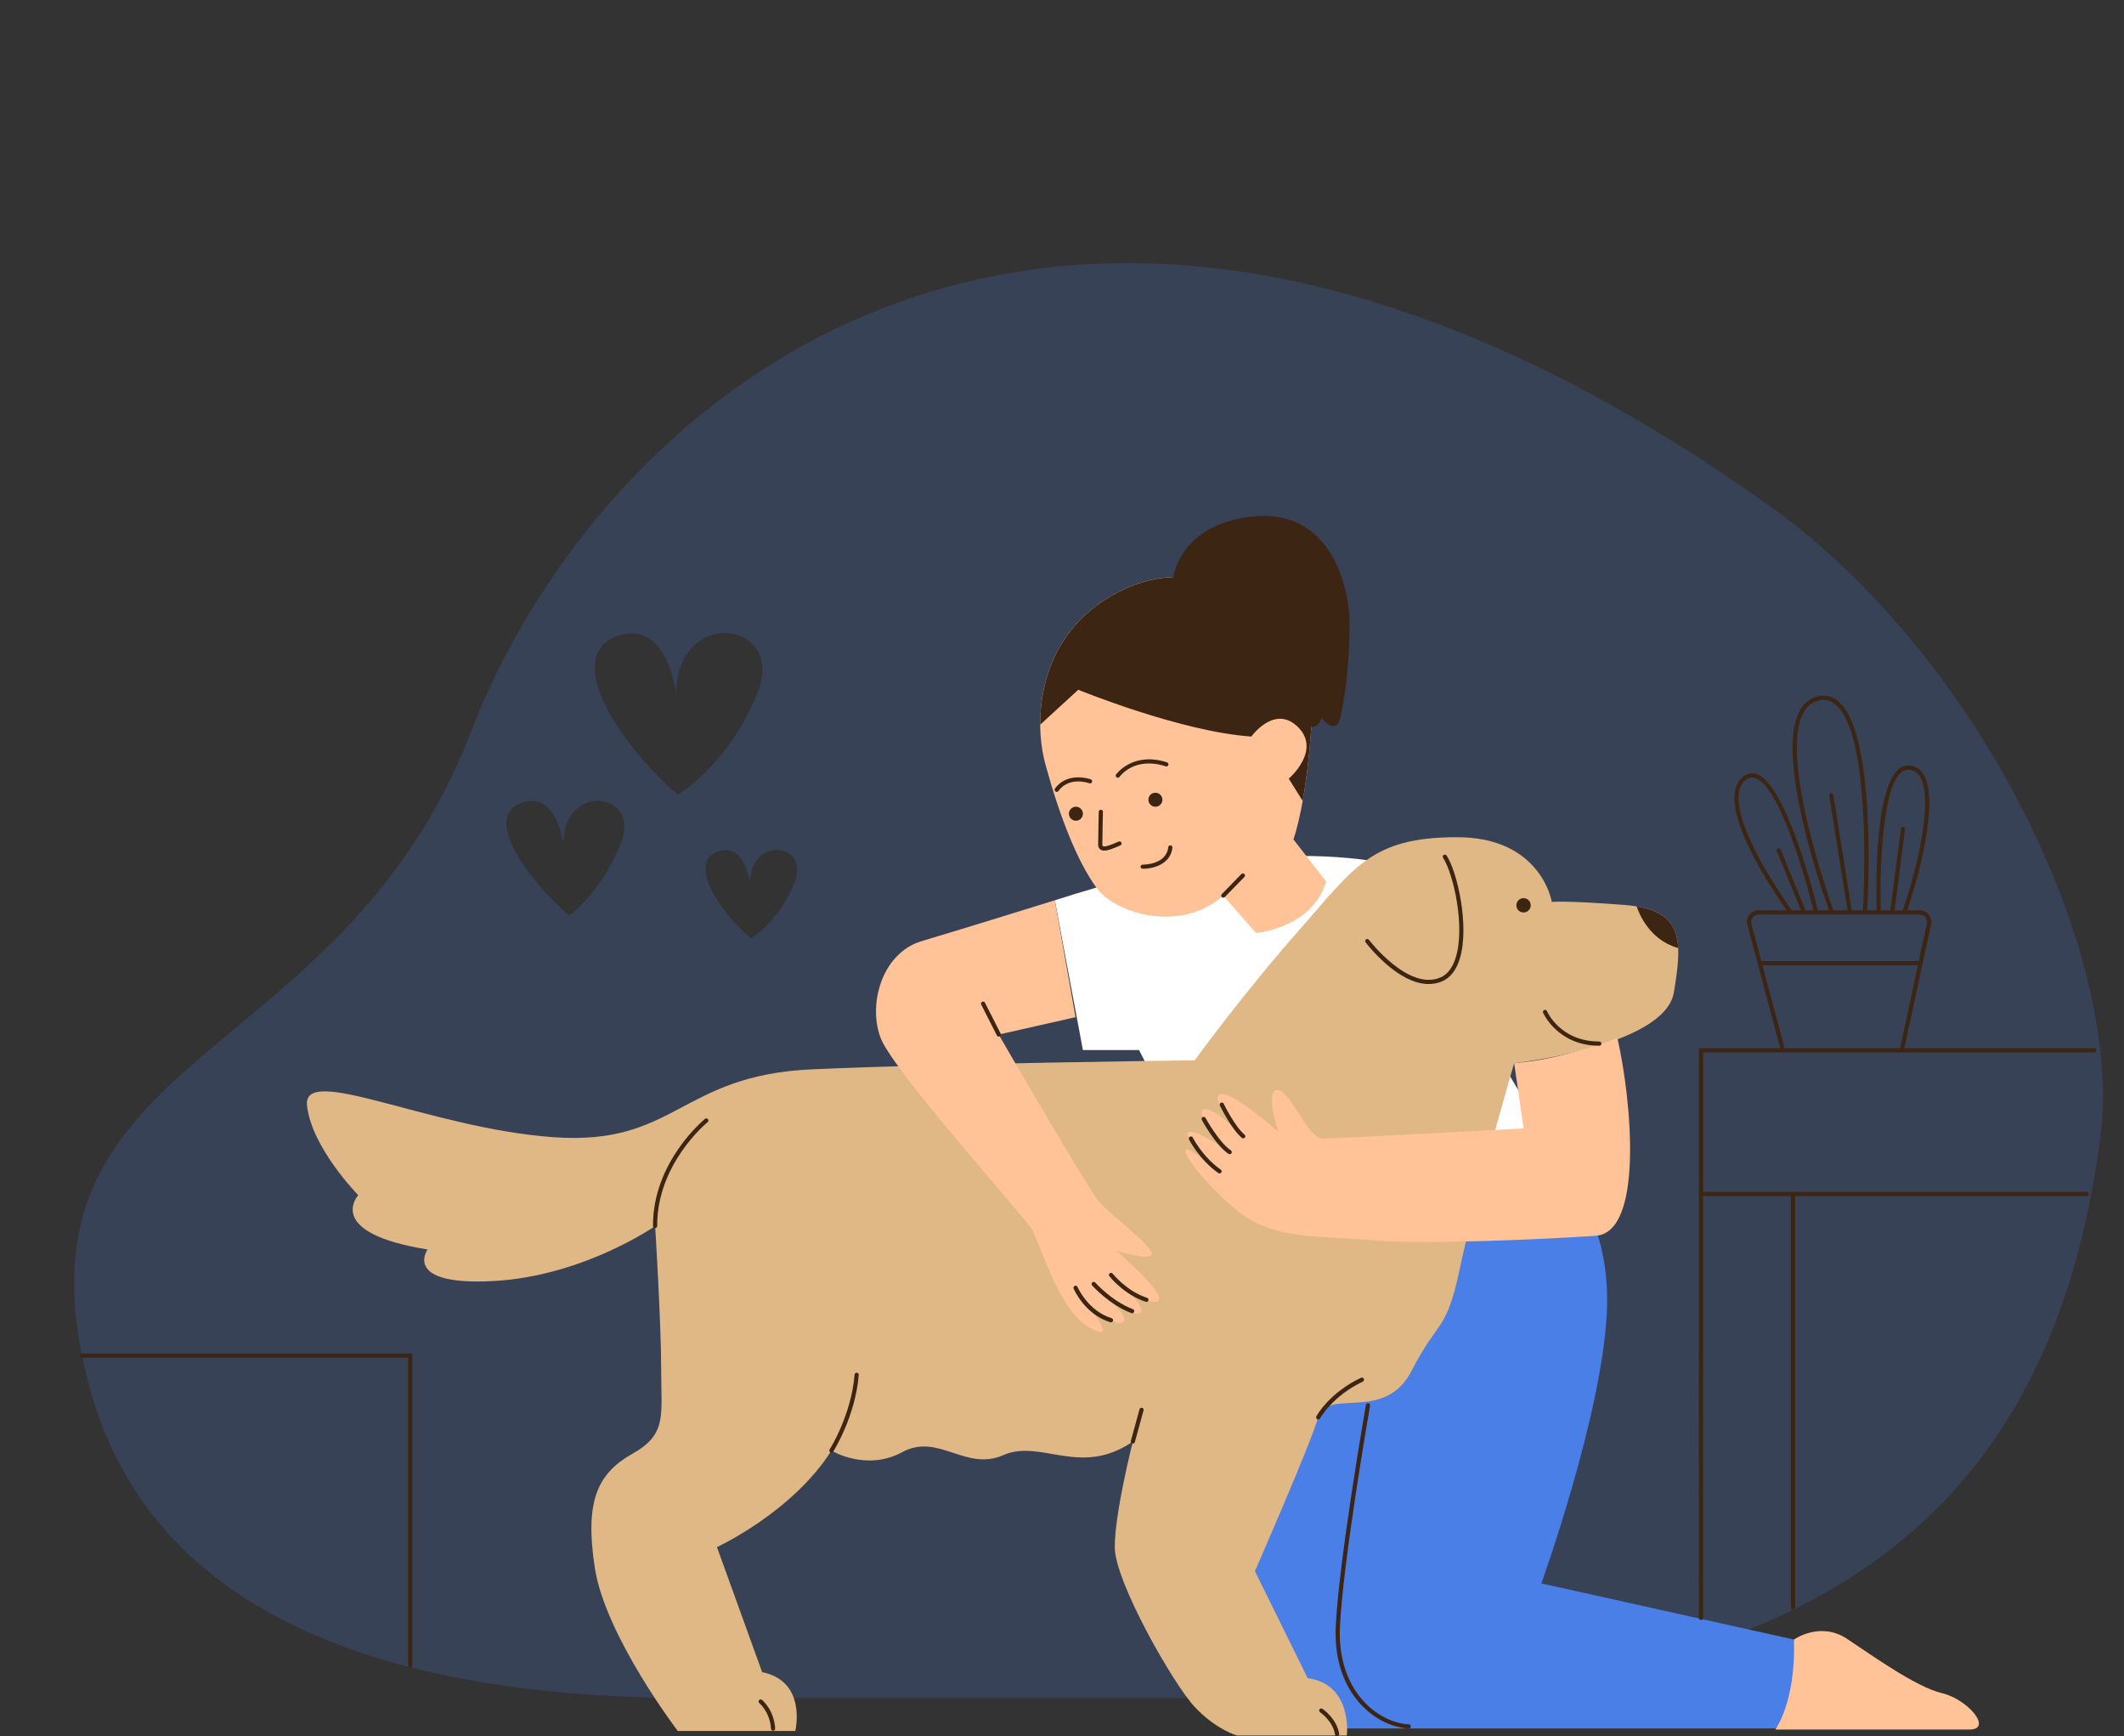 <?xml version="1.0" encoding="UTF-8"?><svg xmlns="http://www.w3.org/2000/svg" xmlns:xlink="http://www.w3.org/1999/xlink" height="414.3" preserveAspectRatio="xMidYMid meet" version="1.0" viewBox="-17.7 -62.8 506.9 414.3" width="506.9" zoomAndPan="magnify"><rect x="-17.7" y="-62.8" width="506.9" height="414.3" fill="#333333" stroke="none"/><g><g fill="#4B7FE8" id="change1_1"><path d="M410.44,328.43l-60.29-13.4c0,0,14.51-40.19,15.63-64.75s-12.28-34.61-12.28-34.61l-62.52,12.28 c0,0-14.51,72.57-18.98,91.55c-4.47,18.98,6.7,30.14,20.1,30.14c13.4,0,113.88,0,113.88,0S412.68,345.18,410.44,328.43z" fill="inherit"/><path d="M404.3,57.69C234.86-62.81,126.07,30.27,94.66,111.94C63.25,193.6-17.72,187.2,3.5,267.58 s129.51,74.8,164.12,74.8c34.61,0,11.16,0,127.28,0s176.59-39.68,188.68-133.97C489.15,164.87,454.54,93.42,404.3,57.69z M130.51,138.31c-4.85,12.25-12.41,17.35-12.41,17.35c-10.72-9.44-20.26-23.48-11.58-26.8c8.68-3.32,10.21,9.7,10.21,9.7 C116.73,123.77,135.36,126.06,130.51,138.31z M129.3,89.09c12.23-4.68,14.39,13.67,14.39,13.67c0-20.86,26.26-17.62,19.42-0.36 c-6.83,17.26-19.06,24.46-19.06,24.46C128.94,113.55,117.07,93.77,129.3,89.09z M171.95,147.74c-3.74,9.46-10.44,13.4-10.44,13.4 c-8.27-7.29-14.78-18.12-8.08-20.69c6.7-2.56,7.88,7.49,7.88,7.49C161.31,136.51,175.69,138.29,171.95,147.74z" fill="inherit" opacity=".2"/></g></g><g id="change2_1"><path d="M254.14,187.76h-13.4l-6.7-35.73c54.71-17.86,84.85-8.93,97.13-3.35c12.28,5.58,33.49,31.26,33.49,31.26 l-25.68,7.82l22.29,37.66l-80.34,14.81L254.14,187.76z" fill="#FFF"/></g><g id="change3_1"><path d="M352.65,152.41c0,0,3.24-0.36,17.26,0.72c14.03,1.08,14.03,7.91,11.87,20.86 c-2.16,12.95-38.12,16.9-38.12,16.9s-9.71,33.45-12.95,48.91s-5.04,11.87-11.51,24.46c-6.47,12.59-20.14,3.96-22.3,11.15 s-15.11,36.69-15.11,36.69l12.59,25.54c10.79,1.44,9.35,13.67,9.35,13.67h-26.26c0,0-5.04-1.44-10.07-6.83 c-5.04-5.39-19.06-29.85-19.06-38.12s4.32-25.18,4.32-25.18c-12.59,8.63-21.94-0.72-30.93,3.24s-15.47-5.39-24.1-0.72 c-8.63,4.68-16.9-0.36-16.9-0.36c-9.35,14.75-27.33,23.02-27.33,23.02l10.79,29.85c10.79,2.16,7.91,14.03,7.91,14.03h-28.05 c0,0-17.26-22.66-19.78-38.84s0.72-22.66,8.99-27.33c8.27-4.68,6.83-8.99,6.83-20.14s-1.44-34.17-1.44-34.17 s-17.26,12.05-38.84,13.13s-15.47-7.55-15.47-7.55c-24.82-3.96-16.54-12.95-16.54-12.95s-11.15-11.33-12.23-21.4 c-1.08-10.07,29.13,5.39,58.63,7.55c29.49,2.16,30.21-14.75,61.86-16.18c31.65-1.44,91.35-2.16,91.35-2.16s11.51-15.83,24.82-30.93 c13.31-15.11,17.26-22.3,37.76-22.3C350.13,136.94,352.65,152.41,352.65,152.41z" fill="#E0B885"/></g><g id="change4_1"><path d="M274.24,150.91c-10.05,8.93-25.68,4.47-30.3-1.92c-4.62-6.39-8.78-17.06-12.13-29.34 s-1.12-33.49,20.1-42.43c21.21-8.93,44.66,8.93,43.54,30.14c-1.12,21.21-4.47,30.14-4.47,30.14l7.82,10.05 c-3.35,11.16-16.75,12.28-16.75,12.28L274.24,150.91z M248.7,235.67c0,0,7.55,2.34,8.45,0.9s-9.53-9.35-12.23-12.23 c-2.7-2.88-24.28-40.28-24.28-40.28l18.34-4.14l-4.95-27.89c0,0-22.03,6.85-31.74,9.73c-9.71,2.88-12.95,15.47-9.71,23.38 c3.24,7.91,34.17,42.44,35.97,45.32c1.8,2.88,6.29,19.42,13.85,23.56c7.55,4.14-1.08-5.93-1.08-5.93s6.29,5.57,8.81,4.68 c2.52-0.9-5.04-7.19-5.04-7.19s7.55,6.29,9.35,4.86c1.8-1.44-5.75-7.55-5.75-7.55s8.27,6.47,10.07,4.68S248.7,235.67,248.7,235.67z M343.66,190.89l2.25,15.56c0,0-44.51,2.43-48.02,2.43s-7.82-11.87-10.79-11.6c-2.97,0.27,0.27,9.98,0.27,9.98 s-11.6-10.25-14.03-8.9c-2.43,1.35,5.66,9.98,5.66,9.98s-8.09-8.09-9.71-6.2s6.47,9.98,6.47,9.98s-8.9-6.2-9.98-4.59 s7.55,9.17,7.55,9.17s-7.55-6.2-8.09-5.13s4.05,7.55,12.41,14.57s20.5,5.93,32.37,7.01s41.81-0.27,53.14-1.08 c11.33-0.81,8.63-31.83,5.13-47.21C368.29,184.87,355.97,189.9,343.66,190.89z M445.8,341.23c-6.11-1.44-16.18-8.63-22.66-12.95 s-12.7,0.15-12.7,0.15c0.47,14.96-4.47,21.47-4.47,21.47s40.54,0,46.3,0C458.03,349.9,451.91,342.67,445.8,341.23z" fill="#FFC397"/></g><g id="change5_1"><path d="M295.25,110.67c-0.51,7.57-1.3,13.4-2.06,17.65l-3.32-5.32c0,0,7.82-6.7,2.23-12.28s-11.16,2.23-11.16,2.23 c-16.75-1.12-41.31-11.16-41.31-11.16l-9.07,8.32c-0.08-11.77,4.98-25.98,21.35-32.88c3.43-1.44,6.92-2.18,10.35-2.32 c0.9-4.19,4.46-12.75,18.68-14.43c18.98-2.23,23.45,16.75,23.45,25.68s-1.12,17.86-2.23,22.33s-4.47,0-4.47,0 S297.24,110.69,295.25,110.67z M256.37,128.03c0,0.92,0.75,1.67,1.67,1.67c0.92,0,1.67-0.75,1.67-1.67c0-0.92-0.75-1.67-1.67-1.67 C257.12,126.35,256.37,127.1,256.37,128.03z M240.74,131.37c0-0.92-0.75-1.67-1.67-1.67c-0.92,0-1.67,0.75-1.67,1.67 c0,0.92,0.75,1.67,1.67,1.67C239.99,133.05,240.74,132.3,240.74,131.37z M245.03,130.42c-0.3-0.01-0.5,0.21-0.51,0.49 c0,0.06-0.14,5.96-0.14,7.83c0,0.68,0.31,1.02,0.56,1.19c0.25,0.16,0.55,0.24,0.89,0.24c0.86,0,2-0.45,3.32-1.02l0.51-0.22 c0.25-0.11,0.38-0.4,0.27-0.65c-0.11-0.26-0.4-0.37-0.65-0.27l-0.52,0.22c-0.9,0.39-2.77,1.19-3.27,0.87 c-0.07-0.05-0.11-0.17-0.11-0.35c0-1.86,0.13-7.75,0.14-7.81C245.52,130.65,245.31,130.42,245.03,130.42z M261.66,138.92 c-0.27-0.04-0.52,0.16-0.55,0.44c-0.48,4.21-5.89,4.15-6.1,4.14c-0.25,0.02-0.5,0.21-0.51,0.49c-0.01,0.28,0.21,0.5,0.49,0.51 c0.05,0,0.11,0,0.16,0c2.3,0,6.5-1.03,6.95-5.03C262.14,139.2,261.94,138.95,261.66,138.92z M261.14,119.74 c0.08-0.26-0.06-0.54-0.32-0.63c-8.21-2.64-12.12,2.83-12.16,2.89c-0.16,0.23-0.1,0.54,0.13,0.69c0.09,0.06,0.19,0.09,0.29,0.09 c0.16,0,0.31-0.07,0.41-0.21c0.14-0.2,3.55-4.92,11.04-2.51C260.77,120.15,261.05,120.01,261.14,119.74z M242.28,124.1 c0.26,0.1,0.55-0.04,0.64-0.3c0.09-0.26-0.04-0.55-0.3-0.64c-0.05-0.02-5.52-1.97-8.54,2.2c-0.16,0.22-0.11,0.54,0.11,0.7 c0.09,0.06,0.19,0.1,0.29,0.1c0.15,0,0.31-0.07,0.41-0.21C237.47,122.4,242.09,124.03,242.28,124.1z M318.51,348.65 c-7.24-0.36-17.13-7.81-16.43-23.22c0.71-15.61,7.12-52.44,7.19-52.81c0.05-0.27-0.13-0.53-0.41-0.58 c-0.27-0.06-0.53,0.13-0.58,0.41c-0.07,0.37-6.49,37.26-7.2,52.93c-0.73,16.1,9.72,23.88,17.38,24.26c0.01,0,0.02,0,0.03,0 c0.26,0,0.49-0.21,0.5-0.47C318.99,348.89,318.78,348.66,318.51,348.65z M247.59,251.74c-5.63-1.71-8.11-7.39-8.14-7.45 c-0.11-0.25-0.4-0.38-0.66-0.26c-0.25,0.11-0.37,0.4-0.26,0.66c0.11,0.25,2.68,6.17,8.77,8.02c0.05,0.01,0.1,0.02,0.14,0.02 c0.21,0,0.41-0.14,0.48-0.36C248,252.1,247.85,251.82,247.59,251.74z M242.98,243.21c-0.21,0.18-0.23,0.5-0.04,0.71 c0.17,0.19,4.1,4.61,9.37,6.61c0.06,0.02,0.12,0.03,0.18,0.03c0.2,0,0.39-0.12,0.47-0.32c0.1-0.26-0.03-0.55-0.29-0.65 c-5.03-1.91-8.93-6.29-8.97-6.34C243.5,243.04,243.19,243.02,242.98,243.21z M256.05,246.88c-4.83-1.55-8.18-5.73-8.21-5.77 c-0.17-0.22-0.49-0.25-0.7-0.08c-0.22,0.17-0.25,0.49-0.08,0.7c0.14,0.18,3.57,4.45,8.69,6.1c0.05,0.02,0.1,0.02,0.15,0.02 c0.21,0,0.41-0.13,0.48-0.35C256.46,247.25,256.31,246.97,256.05,246.88z M266.96,208.65c-0.12-0.25-0.43-0.35-0.67-0.22 c-0.25,0.12-0.35,0.42-0.22,0.67c0.1,0.2,2.45,4.83,6.99,8.01c0.09,0.06,0.19,0.09,0.29,0.09c0.16,0,0.31-0.07,0.41-0.21 c0.16-0.23,0.1-0.54-0.12-0.7C269.3,213.25,266.98,208.7,266.96,208.65z M270,203.96c-0.13-0.24-0.44-0.33-0.68-0.2 c-0.24,0.13-0.33,0.44-0.2,0.68c0.13,0.25,3.33,6.07,6.37,8.09c0.08,0.06,0.18,0.08,0.28,0.08c0.16,0,0.32-0.08,0.42-0.22 c0.15-0.23,0.09-0.54-0.14-0.69C273.22,209.81,270.04,204.02,270,203.96z M274.33,200.56c-0.12-0.25-0.42-0.35-0.67-0.23 s-0.35,0.42-0.23,0.67c0.11,0.23,2.77,5.7,5.26,7.72c0.09,0.08,0.2,0.11,0.32,0.11c0.14,0,0.29-0.06,0.39-0.18 c0.17-0.21,0.14-0.53-0.07-0.7C277.01,206.06,274.36,200.62,274.33,200.56z M274.24,151.41c0.13,0,0.26-0.05,0.36-0.15l4.68-4.8 c0.19-0.2,0.19-0.51-0.01-0.71c-0.2-0.19-0.51-0.19-0.71,0.01l-4.68,4.8c-0.19,0.2-0.19,0.51,0.01,0.71 C273.98,151.37,274.11,151.41,274.24,151.41z M345.9,151.51c-0.94,0-1.71,0.76-1.71,1.71s0.76,1.71,1.71,1.71 c0.94,0,1.71-0.76,1.71-1.71S346.85,151.51,345.9,151.51z M372.9,153.48c0.51,1.57,2.99,8,9.9,9.94 C382.53,157.95,380.09,154.67,372.9,153.48z M326.84,141.2c-0.23,0.15-0.29,0.46-0.14,0.69c2.4,3.66,5.33,16.22,3.03,23.76 c-0.75,2.47-2,4.09-3.7,4.81c-7.65,3.23-16.94-8.89-17.03-9.01c-0.17-0.22-0.48-0.26-0.7-0.1c-0.22,0.17-0.26,0.48-0.1,0.7 c0.35,0.46,7.64,9.96,15.06,9.96c1.06,0,2.12-0.19,3.16-0.63c1.99-0.84,3.43-2.67,4.27-5.44c2.38-7.81-0.66-20.81-3.15-24.6 C327.38,141.11,327.07,141.05,326.84,141.2z M150.56,204.17c-0.12,0.1-12.51,10.22-12.42,25.57c0,0.28,0.23,0.5,0.5,0.5 c0,0,0,0,0,0c0.28,0,0.5-0.23,0.5-0.5c-0.09-14.86,11.92-24.69,12.04-24.78c0.22-0.17,0.25-0.49,0.08-0.7S150.78,204,150.56,204.17 z M164.14,342.82c-0.22-0.17-0.53-0.14-0.7,0.08c-0.17,0.21-0.14,0.53,0.08,0.7c0.03,0.02,2.53,2.09,2.78,6.12 c0.02,0.26,0.24,0.47,0.5,0.47c0.01,0,0.02,0,0.03,0c0.28-0.02,0.48-0.25,0.47-0.53C167.01,345.17,164.25,342.91,164.14,342.82z M297.9,344.95c-0.23-0.15-0.54-0.09-0.69,0.14c-0.15,0.23-0.09,0.54,0.14,0.69c0.03,0.02,3.06,2.08,3.56,5.32 c0.04,0.25,0.25,0.42,0.49,0.42c0.03,0,0.05,0,0.08-0.01c0.27-0.04,0.46-0.3,0.42-0.57C301.32,347.27,298.04,345.04,297.9,344.95z M254.86,273.13c-0.27-0.07-0.54,0.08-0.61,0.35l-2.07,7.55c-0.07,0.27,0.08,0.54,0.35,0.61c0.04,0.01,0.09,0.02,0.13,0.02 c0.22,0,0.42-0.15,0.48-0.37l2.07-7.55C255.28,273.48,255.13,273.21,254.86,273.13z M186.79,264.75c-0.27-0.02-0.52,0.18-0.54,0.46 c-0.79,9.73-5.89,17.76-5.95,17.84c-0.15,0.23-0.08,0.54,0.15,0.69c0.08,0.05,0.18,0.08,0.27,0.08c0.16,0,0.33-0.08,0.42-0.23 c0.05-0.08,5.29-8.31,6.1-18.3C187.27,265.02,187.07,264.78,186.79,264.75z M297.34,275.65c0.03-0.05,2.91-5.3,10.2-8.78 c0.25-0.12,0.36-0.42,0.24-0.67c-0.12-0.25-0.42-0.36-0.67-0.24c-7.61,3.63-10.54,8.98-10.66,9.21c-0.13,0.24-0.04,0.55,0.21,0.68 c0.08,0.04,0.16,0.06,0.24,0.06C297.08,275.91,297.25,275.82,297.34,275.65z M363.98,185.72c-9.25,0-12.36-6.95-12.49-7.25 c-0.11-0.25-0.4-0.37-0.66-0.26c-0.25,0.11-0.37,0.4-0.26,0.66c0.03,0.08,3.48,7.86,13.41,7.86c0.28,0,0.5-0.22,0.5-0.5 S364.25,185.72,363.98,185.72z M482.63,187.83c0,0.28-0.22,0.5-0.5,0.5h-93.37v33.33c0.07-0.03,0.14-0.05,0.22-0.05h20.73h0.5 h70.07c0.28,0,0.5,0.22,0.5,0.5s-0.22,0.5-0.5,0.5H410.7v98.08c0,0.28-0.22,0.5-0.5,0.5s-0.5-0.22-0.5-0.5v-98.08h-20.73 c-0.08,0-0.15-0.02-0.22-0.05v100.69c0,0.28-0.22,0.5-0.5,0.5s-0.5-0.22-0.5-0.5V187.33h19.41l-7.85-29.46 c-0.22-0.83-0.05-1.7,0.48-2.38c0.52-0.68,1.32-1.07,2.18-1.07h6.75c-2.52-3.51-18.1-25.94-10.38-31.91 c1.01-0.78,2.1-0.98,3.23-0.58c7.28,2.56,14.17,30.91,14.46,32.11c0.03,0.13,0.01,0.27-0.06,0.37h2.82 c-1.86-5.19-12.82-36.9-6.98-47.63c1.01-1.85,2.47-3,4.35-3.43c1.82-0.41,3.47,0,4.91,1.23c9.26,7.88,6.95,47.94,6.85,49.65 c0,0.07-0.02,0.13-0.05,0.19h2.28c-0.12-4.11-0.76-34.16,7.32-34.53c1.5-0.07,2.71,0.49,3.59,1.66c3.8,5.06,0.48,20.7-3.59,32.86h3 c0.83,0,1.61,0.37,2.14,1.02c0.52,0.65,0.72,1.49,0.55,2.3l-6.38,29.58h45.35C482.4,187.33,482.63,187.56,482.63,187.83z M431.15,154.43h2.29l2.52-19.52c0.04-0.27,0.28-0.46,0.56-0.43c0.27,0.04,0.47,0.29,0.43,0.56l-2.5,19.39h1.96 c4.36-12.89,7.22-27.78,3.85-32.26c-0.68-0.9-1.56-1.31-2.75-1.26C431.45,121.17,430.87,145.07,431.15,154.43z M419.86,154.43h3.36 L418.85,127c-0.04-0.27,0.14-0.53,0.42-0.57c0.27-0.05,0.53,0.14,0.57,0.42l4.38,27.54c0,0.01,0,0.03,0,0.04h2.76 c-0.04-0.08-0.06-0.16-0.06-0.25c0.02-0.41,2.38-41.27-6.5-48.82c-1.2-1.02-2.52-1.35-4.04-1.01c-1.61,0.36-2.82,1.32-3.69,2.93 C406.97,117.78,418.59,150.89,419.86,154.43z M409.91,154.43h2.21l-5.77-14.11c-0.1-0.26,0.02-0.55,0.27-0.65 c0.26-0.1,0.55,0.02,0.65,0.27l5.8,14.17c0.04,0.1,0.04,0.21,0.01,0.32h2.04c-0.03-0.04-0.05-0.09-0.06-0.14 c-0.07-0.29-7.06-29.02-13.82-31.41c-0.8-0.28-1.55-0.14-2.29,0.43c-3.81,2.95-0.71,11.13,2.56,17.48 c3.62,7.03,8.28,13.41,8.33,13.48C409.88,154.32,409.9,154.37,409.91,154.43z M400.28,157.62l2.4,9.01 c0.08-0.07,0.19-0.11,0.3-0.11h37.17c0.03,0,0.05,0.01,0.07,0.01l1.94-9c0.11-0.52-0.02-1.05-0.35-1.46s-0.83-0.65-1.36-0.65h-6.48 c-0.03,0.01-0.07,0.02-0.1,0.02c-0.02,0-0.04,0-0.07,0c-0.02,0-0.03-0.01-0.04-0.01h-31.8c-0.55,0-1.05,0.25-1.38,0.68 S400.14,157.09,400.28,157.62z M408.17,187.33h27.61c0-0.05-0.01-0.1,0-0.14l4.24-19.67h-37.03c-0.02,0-0.04-0.01-0.07-0.01 l5.24,19.66C408.17,187.22,408.17,187.28,408.17,187.33z M1.48,260.67c0,0.28,0.22,0.5,0.5,0.5H79.7v73.41c0,0.28,0.22,0.5,0.5,0.5 s0.5-0.22,0.5-0.5v-74.41H1.98C1.7,260.17,1.48,260.39,1.48,260.67z M217.36,176.46c-0.12-0.25-0.43-0.35-0.67-0.22 c-0.25,0.12-0.34,0.43-0.22,0.67l3.74,7.37c0.09,0.17,0.26,0.27,0.45,0.27c0.08,0,0.15-0.02,0.23-0.05 c0.25-0.12,0.34-0.43,0.22-0.67L217.36,176.46z" fill="#3D2513"/></g></svg>